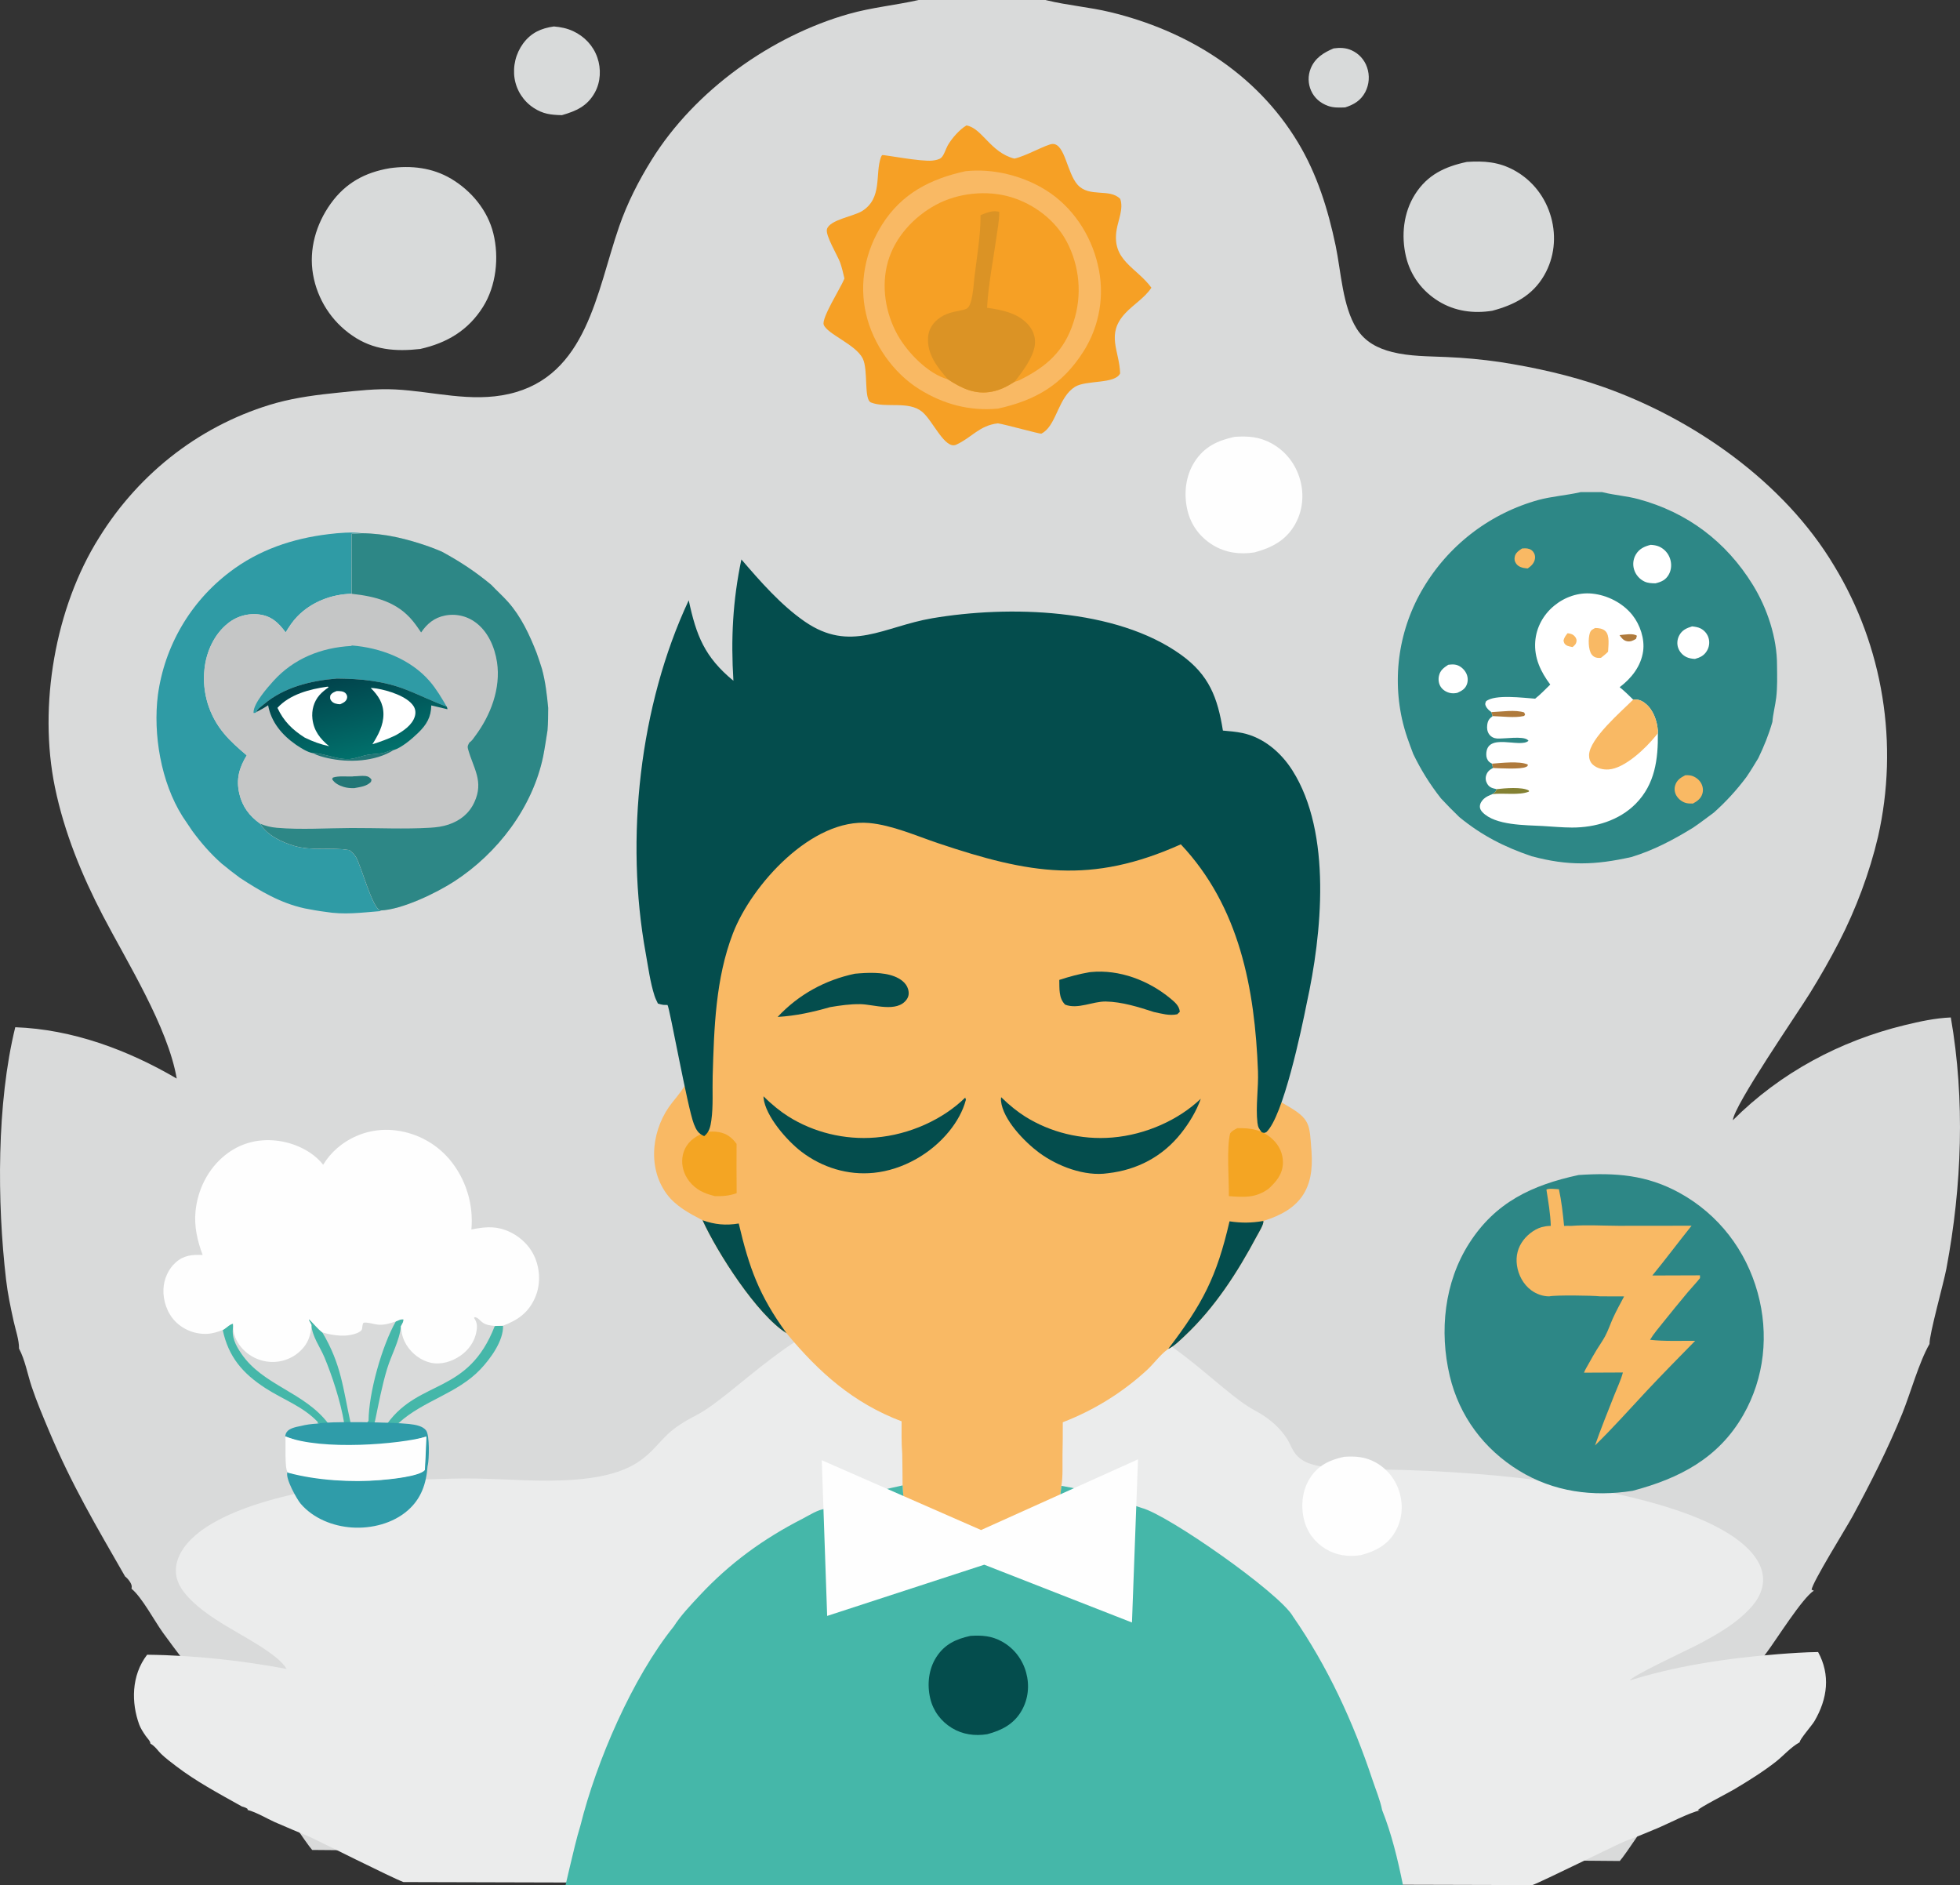 <?xml version="1.0" encoding="UTF-8"?> <svg xmlns="http://www.w3.org/2000/svg" xmlns:xlink="http://www.w3.org/1999/xlink" xml:space="preserve" width="114mm" height="109.628mm" version="1.1" style="shape-rendering:geometricPrecision; text-rendering:geometricPrecision; image-rendering:optimizeQuality; fill-rule:evenodd; clip-rule:evenodd" viewBox="0 0 1998.86 1922.2"><rect x="0" y="0" width="1998.86" height="1922.2" fill="#333333" stroke="none"/> <defs> <style type="text/css"> .fil6 {fill:#FEFEFE} .fil3 {fill:#044D4D} .fil9 {fill:#227676} .fil12 {fill:#2D8786} .fil7 {fill:#2F9BA5} .fil18 {fill:#2F9CA9} .fil5 {fill:#45B7A9} .fil14 {fill:#848133} .fil13 {fill:#AF7A3C} .fil8 {fill:#C5C6C6} .fil17 {fill:#D8DADA} .fil0 {fill:#D9DADA} .fil16 {fill:#DB9325} .fil1 {fill:#EBECEC} .fil4 {fill:#F4A523} .fil15 {fill:#F6A025} .fil2 {fill:#F9B964} .fil11 {fill:white} .fil10 {fill:url(#id0)} </style> <linearGradient id="id0" gradientUnits="userSpaceOnUse" x1="348.96" y1="686.55" x2="369.88" y2="771.89"> <stop offset="0" style="stop-opacity:1; stop-color:#01424B"></stop> <stop offset="1" style="stop-opacity:1; stop-color:#01716C"></stop> </linearGradient> </defs> <g id="Слой_x0020_1">  <g id="_2904923291408"> <path class="fil0" d="M1985.05 1293.24c15.74,-83.86 19.1,-171.51 4.44,-255.76 -15.96,0.68 -31.61,4.08 -47.11,7.85 -65.59,15.97 -126.65,48.36 -175.14,96.94 1.02,-15.03 65.51,-108.38 78.72,-129.78 10.43,-16.87 20.44,-34.34 29.54,-52.01 17.12,-33.2 31.22,-70.75 39.79,-107.35 0.66,-2.92 1.28,-5.84 1.87,-8.78 0.59,-2.93 1.15,-5.86 1.67,-8.81 0.51,-2.94 1,-5.89 1.44,-8.85 0.46,-2.96 0.86,-5.92 1.24,-8.88 0.37,-2.97 0.72,-5.94 1.02,-8.92 0.31,-2.98 0.58,-5.95 0.81,-8.94 0.23,-2.98 0.44,-5.97 0.6,-8.96 0.17,-2.98 0.29,-5.97 0.39,-8.97 0.09,-2.99 0.15,-5.98 0.16,-8.97 0.02,-2.99 0,-5.99 -0.05,-8.98 -0.05,-2.99 -0.14,-5.98 -0.25,-8.97 -0.13,-3 -0.28,-5.97 -0.48,-8.96 -0.19,-2.99 -0.42,-5.97 -0.69,-8.95 -0.26,-2.98 -0.57,-5.96 -0.9,-8.93 -0.34,-2.97 -0.7,-5.94 -1.12,-8.9 -0.41,-2.96 -0.85,-5.92 -1.33,-8.87 -0.48,-2.95 -0.99,-5.9 -1.54,-8.84 -0.54,-2.94 -1.13,-5.87 -1.74,-8.8 -0.62,-2.92 -1.27,-5.84 -1.96,-8.74 -0.69,-2.9 -1.42,-5.81 -2.17,-8.69 -0.76,-2.89 -1.54,-5.77 -2.37,-8.64 -0.83,-2.87 -1.69,-5.72 -2.58,-8.57 -0.89,-2.85 -1.82,-5.69 -2.78,-8.51 -0.96,-2.82 -1.96,-5.63 -2.98,-8.42 -1.04,-2.81 -2.09,-5.59 -3.19,-8.35 -1.1,-2.77 -2.23,-5.53 -3.39,-8.27 -1.17,-2.74 -2.36,-5.46 -3.58,-8.17 -1.23,-2.71 -2.5,-5.4 -3.79,-8.08 -1.29,-2.69 -2.61,-5.34 -3.96,-7.99 -1.36,-2.64 -2.75,-5.27 -4.15,-7.88 -1.43,-2.61 -2.87,-5.19 -4.35,-7.77 -1.48,-2.57 -2.99,-5.12 -4.53,-7.66 -51.14,-85.82 -143.73,-150.04 -235.05,-182.35 -34.04,-12.04 -70.17,-20.06 -105.7,-25.58 -18.15,-2.65 -36.39,-4.35 -54.7,-5.12 -18.35,-0.84 -37.33,-0.59 -55.28,-5.07 -14.71,-3.68 -27.74,-10.3 -36.26,-23.78 -14.56,-23.08 -15.91,-58 -21.5,-84.7 -7.79,-37.16 -18.93,-72.91 -38.5,-105.38 -42.88,-71.12 -113.75,-114.03 -191.32,-132.76 -21.42,-5.17 -43.49,-6.85 -64.69,-12.03l-1.33 -0.33 -129.42 0c-23.85,5.38 -47.85,7.54 -71.52,14.29 -78.39,22.33 -156.42,77.45 -200.68,148.56 -13.4,21.52 -24.94,44.14 -33.29,68.27 -22.99,66.53 -32.76,152.37 -112.13,170.54 -39.2,8.97 -77.21,-2.57 -116.17,-4.56 -19.21,-0.99 -38.71,1.33 -57.81,3.25 -21.38,2.16 -42.49,4.81 -63.32,10.46 -2.31,0.65 -4.61,1.32 -6.9,2.01 -2.3,0.71 -4.59,1.43 -6.87,2.19 -2.27,0.76 -4.54,1.54 -6.81,2.35 -2.25,0.81 -4.5,1.65 -6.74,2.52 -2.25,0.86 -4.48,1.75 -6.7,2.67 -2.22,0.92 -4.43,1.87 -6.63,2.84 -2.21,0.97 -4.39,1.96 -6.57,2.99 -2.19,1.02 -4.35,2.07 -6.51,3.15 -2.15,1.06 -4.3,2.17 -6.43,3.3 -2.13,1.12 -4.25,2.28 -6.35,3.45 -2.12,1.18 -4.2,2.38 -6.28,3.6 -2.08,1.23 -4.14,2.47 -6.19,3.74 -2.05,1.29 -4.08,2.58 -6.11,3.9 -2.02,1.33 -4.02,2.68 -6.02,4.04 -1.99,1.37 -3.96,2.77 -5.92,4.19 -1.97,1.42 -3.91,2.86 -5.84,4.32 -1.92,1.47 -3.83,2.95 -5.73,4.47 -1.89,1.51 -3.77,3.04 -5.63,4.59 -1.86,1.56 -3.7,3.13 -5.53,4.74 -1.83,1.6 -3.63,3.22 -5.42,4.86 -1.79,1.64 -3.56,3.31 -5.31,4.99 -1.75,1.68 -3.48,3.39 -5.2,5.12 -1.71,1.72 -3.41,3.47 -5.08,5.23 -1.67,1.76 -3.33,3.55 -4.96,5.36 -1.64,1.8 -3.25,3.63 -4.84,5.47 -1.6,1.85 -3.17,3.71 -4.73,5.59 -1.55,1.88 -3.08,3.78 -4.6,5.69 -1.51,1.93 -3,3.86 -4.47,5.81 -1.46,1.96 -2.91,3.93 -4.33,5.92 -1.43,1.98 -2.83,3.99 -4.21,6.01 -1.38,2.01 -2.73,4.05 -4.06,6.11 -1.34,2.06 -2.65,4.12 -3.94,6.21 -44.81,71.18 -62.12,171.48 -45.01,254.49 9.47,45.95 27.44,89.79 48.95,131.03 24.64,47.26 66.24,113.51 75.26,166.02 -50.21,-29.4 -106.69,-50.27 -164.67,-52.34 -19.02,77.43 -18.61,178.23 -9.37,257.42 1.67,14.33 4.63,28.26 7.71,42.32 1.86,8.49 5.67,19.32 5.49,27.93 6.11,11.38 8.72,26.29 12.85,38.69 5.14,15.38 11.52,30.41 17.79,45.33 23.26,55.29 48.21,97.17 77.53,148.34 2.57,1.87 6.68,6.82 6.78,10.19 0.02,0.78 -0.15,1.55 -0.23,2.34 10.51,8.46 23.45,32.91 32.11,44.89 13.83,19.14 28.4,37.76 42.73,56.51 11.2,16.28 96.39,150.24 109.42,164.95l1333.53 11.25c10.51,-11.47 100.15,-150.21 109.86,-162.45 13.8,-16.02 27.18,-33.07 39.87,-50.03 10.46,-13.95 36.18,-55.32 48.16,-63.17l-2.25 -0.93c0.33,-7.01 35.8,-63.85 42.05,-75.4 18.19,-33.61 35.9,-68.61 50.33,-104.12 8.52,-20.97 17.13,-52.6 27.86,-71.09 -0.39,-9.46 14.43,-62.06 17.27,-77.14z"></path> <path class="fil1" d="M1850.32 1755.21c13.59,-23.17 16.49,-47.39 3.83,-70.67 -13.78,0.19 -27.29,1.13 -40.67,2.17 -56.62,4.41 -109.33,13.36 -151.2,26.79 0.88,-4.15 56.55,-29.95 67.96,-35.86 9,-4.66 17.65,-9.49 25.5,-14.37 14.78,-9.17 26.95,-19.55 34.35,-29.66 0.57,-0.81 1.11,-1.61 1.61,-2.42 0.51,-0.81 0.99,-1.62 1.44,-2.43 0.44,-0.81 0.86,-1.63 1.25,-2.45 0.4,-0.82 0.75,-1.64 1.07,-2.45 0.32,-0.82 0.62,-1.64 0.88,-2.46 0.26,-0.82 0.5,-1.64 0.7,-2.47 0.2,-0.82 0.38,-1.65 0.52,-2.48 0.14,-0.82 0.25,-1.65 0.33,-2.48 0.08,-0.83 0.13,-1.65 0.14,-2.48 0.02,-0.83 0.01,-1.66 -0.04,-2.48 -0.04,-0.83 -0.12,-1.65 -0.22,-2.48 -0.11,-0.83 -0.24,-1.65 -0.41,-2.48 -0.17,-0.83 -0.36,-1.65 -0.59,-2.47 -0.23,-0.82 -0.49,-1.65 -0.78,-2.47 -0.3,-0.82 -0.61,-1.64 -0.96,-2.46 -0.35,-0.82 -0.73,-1.64 -1.15,-2.45 -0.41,-0.82 -0.85,-1.63 -1.33,-2.44 -0.47,-0.81 -0.97,-1.62 -1.5,-2.43 -0.53,-0.81 -1.1,-1.61 -1.69,-2.41 -0.6,-0.8 -1.22,-1.6 -1.88,-2.4 -0.65,-0.8 -1.33,-1.59 -2.05,-2.39 -0.72,-0.79 -1.46,-1.58 -2.23,-2.37 -0.77,-0.79 -1.57,-1.57 -2.4,-2.35 -0.83,-0.78 -1.69,-1.56 -2.58,-2.33 -0.89,-0.77 -1.81,-1.54 -2.76,-2.31 -0.95,-0.77 -1.92,-1.53 -2.92,-2.29 -1.01,-0.76 -2.04,-1.51 -3.09,-2.26 -1.06,-0.75 -2.16,-1.49 -3.27,-2.23 -1.11,-0.74 -2.25,-1.47 -3.42,-2.21 -1.17,-0.73 -2.37,-1.46 -3.58,-2.18 -1.23,-0.72 -2.48,-1.43 -3.76,-2.15 -1.28,-0.71 -2.58,-1.41 -3.91,-2.11 -44.15,-23.71 -124.08,-41.46 -202.92,-50.39 -29.39,-3.33 -60.57,-5.54 -91.25,-7.07 -15.67,-0.73 -31.42,-1.2 -47.22,-1.41 -15.84,-0.23 -32.23,-0.16 -47.72,-1.4 -12.69,-1.02 -23.95,-2.85 -31.3,-6.57 -12.57,-6.38 -13.74,-16.02 -18.56,-23.4 -6.72,-10.27 -16.34,-20.14 -33.24,-29.12 -37.02,-19.65 -98.2,-94.53 -165.16,-99.7 -18.49,-1.43 -37.54,-1.89 -55.85,-3.32l-1.14 -0.09 -111.73 0c-20.59,1.49 -41.31,2.08 -61.75,3.95 -67.67,6.17 -135.04,84.42 -173.25,104.07 -11.57,5.95 -21.53,12.19 -28.74,18.86 -19.85,18.38 -28.28,42.1 -96.8,47.12 -33.84,2.48 -66.66,-0.71 -100.29,-1.26 -16.58,-0.27 -33.42,0.37 -49.9,0.9 -18.45,0.6 -36.68,1.33 -54.67,2.89 -1.99,0.18 -3.98,0.36 -5.96,0.56 -1.98,0.2 -3.96,0.4 -5.93,0.6 -1.96,0.21 -3.92,0.43 -5.88,0.65 -1.95,0.22 -3.89,0.46 -5.82,0.69 -1.94,0.24 -3.87,0.49 -5.79,0.74 -1.92,0.25 -3.82,0.52 -5.72,0.78 -1.9,0.27 -3.79,0.54 -5.67,0.83 -1.89,0.28 -3.76,0.57 -5.62,0.87 -1.86,0.29 -3.71,0.6 -5.55,0.91 -1.84,0.31 -3.67,0.63 -5.48,0.95 -1.83,0.33 -3.63,0.66 -5.42,1 -1.8,0.34 -3.58,0.68 -5.35,1.03 -1.77,0.36 -3.52,0.71 -5.27,1.08 -1.74,0.37 -3.47,0.74 -5.2,1.12 -1.72,0.38 -3.42,0.76 -5.11,1.16 -1.7,0.39 -3.37,0.79 -5.04,1.19 -1.66,0.41 -3.31,0.82 -4.95,1.23 -1.63,0.42 -3.25,0.84 -4.86,1.27 -1.6,0.43 -3.2,0.86 -4.77,1.31 -1.58,0.44 -3.14,0.89 -4.68,1.34 -1.54,0.45 -3.07,0.92 -4.59,1.38 -1.51,0.46 -3.01,0.94 -4.49,1.41 -1.48,0.48 -2.95,0.96 -4.39,1.45 -1.44,0.49 -2.88,0.98 -4.29,1.48 -1.42,0.5 -2.81,1 -4.18,1.51 -1.38,0.51 -2.74,1.02 -4.08,1.54 -1.34,0.52 -2.66,1.05 -3.97,1.57 -1.3,0.53 -2.59,1.07 -3.86,1.61 -1.26,0.54 -2.51,1.09 -3.74,1.64 -1.23,0.55 -2.44,1.1 -3.63,1.66 -1.19,0.56 -2.35,1.12 -3.51,1.69 -1.15,0.57 -2.28,1.14 -3.4,1.71 -38.68,19.67 -53.63,47.38 -38.86,70.32 8.17,12.7 23.69,24.81 42.26,36.21 21.28,13.06 57.19,31.36 64.97,45.87 -43.34,-8.13 -92.1,-13.89 -142.16,-14.46 -16.42,21.39 -16.06,49.25 -8.09,71.13 1.45,3.96 3.99,7.81 6.65,11.69 1.61,2.35 4.89,5.34 4.74,7.72 5.28,3.14 7.53,7.26 11.1,10.69 4.43,4.25 9.94,8.4 15.36,12.52 20.08,15.28 41.62,26.85 66.93,40.99 2.22,0.52 5.77,1.88 5.85,2.82 0.02,0.22 -0.13,0.43 -0.2,0.65 9.07,2.34 20.25,9.09 27.72,12.4 11.94,5.29 24.52,10.43 36.89,15.61 9.67,4.5 83.22,41.51 94.46,45.58l1151.24 3.11c9.07,-3.17 86.46,-41.5 94.84,-44.89 11.91,-4.43 23.46,-9.14 34.42,-13.83 9.03,-3.85 31.23,-15.28 41.58,-17.45l-1.94 -0.25c0.28,-1.94 30.91,-17.64 36.3,-20.84 15.71,-9.29 30.99,-18.96 43.45,-28.77 7.36,-5.79 14.79,-14.53 24.05,-19.64 -0.34,-2.61 12.46,-17.15 14.91,-21.32z"></path> <path class="fil2" d="M735.01 813.4c5.28,-6.04 9.67,-14.12 14.2,-20.83 47.87,-70.89 58.37,-121.02 141.5,-136.94 97.99,-18.76 173.28,3.38 254.33,58.45 36.91,31.5 64.03,65.37 74.28,113.65 31.34,-8.53 22.79,-9.13 51.85,7.37 28.54,16.21 44.84,44.55 53.12,75.57 15.85,59.35 -21.71,132.81 -30.02,196.27 -1.11,8.45 7.73,14.44 17.34,19.9 25.15,14.31 23.78,19.45 25.88,47.1 2.94,38.57 -11.64,59.6 -49.14,71.04 0.91,2.98 -4.91,12.2 -6.66,15.48 -19.58,36.81 -42.81,72.88 -73.39,101.61 -4.8,4.51 -10.89,10.67 -16.91,13.42 -0.35,0.25 -0.7,0.5 -1.04,0.75 -7.53,5.58 -13.75,14.44 -20.77,20.88 -3.12,2.86 -6.3,5.64 -9.54,8.35 -3.25,2.71 -6.55,5.34 -9.92,7.89 -3.37,2.56 -6.8,5.03 -10.28,7.42 -3.49,2.39 -7.03,4.7 -10.62,6.93 -3.59,2.23 -7.24,4.37 -10.93,6.42 -3.69,2.06 -7.44,4.02 -11.22,5.91 -3.79,1.88 -7.61,3.67 -11.49,5.37 -3.87,1.7 -7.78,3.31 -11.73,4.83 0.05,11.26 -0.05,22.52 -0.29,33.77 -0.14,10.1 0.56,21.13 -1.13,31.09 -0.99,7.96 -1.53,16.35 -4.87,23.75 -8.59,19.05 -62.4,22.55 -79.05,45.12 -16.69,-15.42 -65.66,-25.33 -73.69,-43.51 -3.61,-8.17 -3.82,-17.04 -4.35,-25.81 0.01,-10.75 -0.22,-21.51 -0.35,-32.26 -0.9,-10.99 -0.65,-22.07 -0.65,-33.09 -49.19,-18.65 -84.24,-49.82 -117.39,-89.87 -30.06,-18.78 -70.67,-82.23 -85.63,-115.17 -13.49,-7.04 -27.35,-14.31 -36.56,-26.84 -20.75,-28.2 -14.54,-68.13 5.79,-93.33 11.81,-14.63 24.1,-29.74 19.44,-44.58 -21.64,-68.89 -21.26,-145.27 4.47,-213.06 7.03,-18.55 16.25,-35.51 25.39,-53.03z"></path> <path class="fil3" d="M716.48 1244.26c12.42,4.44 23.85,5.51 36.9,3.31 10.74,45.43 20.58,73.1 48.73,111.86 -30.06,-18.78 -70.67,-82.23 -85.63,-115.17z"></path> <path class="fil3" d="M1288.36 1244.99c0.91,2.98 -4.91,12.2 -6.66,15.48 -19.58,36.81 -42.81,72.88 -73.39,101.61 -4.8,4.51 -10.89,10.67 -16.91,13.42 35.07,-46.03 49.41,-73.35 62.5,-130.13 11.92,1.82 22.57,1.73 34.46,-0.38z"></path> <path class="fil4" d="M719.9 1154.27c4.27,-0.45 8.59,-0.68 12.85,0.06 8.29,1.43 13.54,5.41 18.43,12.05 -0.09,16.77 -0.07,33.53 0.08,50.29 -7.73,2.75 -14.16,3.17 -22.23,3.01 -3.68,-0.94 -7.5,-2.08 -11,-3.58 -9.14,-3.91 -16.71,-11.26 -20.23,-20.63 -2.88,-7.64 -2.89,-16.2 0.57,-23.65 4.33,-9.32 12.42,-13.93 21.54,-17.54z"></path> <path class="fil4" d="M1261.81 1150.37c13.87,-0.3 25.98,1.61 36.44,11.7 6.52,6.28 10.36,14.71 10.11,23.83 -0.32,11.52 -6.71,18.93 -14.69,26.31 -13.44,9.61 -24.98,8.57 -40.44,7.47 0.18,-17.03 -2.42,-48.68 1.24,-63.84 1.74,-2.71 4.6,-3.93 7.34,-5.47z"></path> <path class="fil3" d="M1224.6 1120.37c-4.45,12.66 -11.85,24.78 -20.08,35.18 -18.79,23.72 -44.72,37.39 -74.6,40.77 -23.59,3.58 -51.62,-7.16 -70.29,-21.02 -14.6,-10.84 -36.87,-33.61 -38.78,-52.73 -0.12,-1.16 -0.05,-2.43 0.15,-3.79 8.13,8.04 17.08,15.11 24.44,19.72 25.5,16.01 57,24.08 89.01,21.4 34.25,-2.86 67.6,-18.02 90.15,-39.52z"></path> <path class="fil3" d="M984.35 1119.22l0.7 2.17c-3.09,11.79 -9.38,22.67 -17.01,32.1 -18.63,23.02 -47.4,39.43 -76.97,42.42 -26.46,2.67 -52.51,-5.39 -73.6,-21.4 -14.57,-11.06 -36.75,-36.18 -38.77,-54.93 -0.06,-0.55 -0.07,-1.12 -0.06,-1.71 8.36,8.41 17.72,15.84 25.36,20.63 25.5,16.01 57,24.08 89.01,21.4 34.86,-2.91 68.79,-18.57 91.35,-40.68z"></path> <path class="fil5" d="M920.51 1514.64c0.53,8.77 0.74,17.64 4.35,25.81 8.02,18.18 55.01,32.07 71.7,47.48 16.64,-22.57 72.44,-30.04 81.03,-49.09 3.33,-7.4 3.88,-15.79 4.87,-23.75 28.24,4.6 55.09,13.38 82.09,22.6 26.84,7.11 139.4,85.92 153.82,110.15 0.08,0.14 0.14,0.28 0.22,0.42 35.25,50.75 61.54,107.77 80.99,166.29 3.29,9.91 7.98,21.02 9.95,31.15 9.65,24.15 15.98,50.44 21.24,76.5l-853.99 0c1.35,-6.03 2.75,-12.06 4.22,-18.09 3.46,-14.22 6.63,-28.65 10.94,-42.64 16.3,-65.44 52.88,-150.42 95.23,-203.09 7.01,-11.06 17.63,-22.16 26.64,-31.81 30.48,-32.64 64.71,-57.51 104.43,-77.82 6.46,-3.31 16.45,-9.91 23.78,-10.16 10.26,-1.85 21.56,-8.63 31.52,-12.01 15.21,-5.16 31.31,-8.4 46.96,-11.94z"></path> <polygon class="fil6" points="1000.53,1560.15 1160.57,1488.07 1154.41,1654.44 1003.77,1595.5 843.56,1647.73 838.06,1488.97 "></polygon> <path class="fil3" d="M756.1 570.46c19.12,22.25 40.2,46.4 64.38,63.16 46.84,32.48 80.71,5.21 130.33,-3.21 77.47,-13.12 187.24,-10.55 253.67,37.27 28.67,20.65 37.26,43.65 42.68,77.28 6.62,0.58 13.38,1.12 19.89,2.49 21.53,4.52 39.31,19.79 50.88,37.97 40.76,64.05 30.13,167.45 14.7,237.66 -5.2,26.26 -24,115.66 -41.26,131.42 -2.99,0.97 -1.46,0.91 -4.59,0.07 -2.77,-3.62 -3.85,-5.03 -4.4,-9.71 -1.94,-16.78 1.19,-35.43 0.54,-52.62 -3.18,-83.98 -18.75,-167.67 -78.68,-231.28 -91.78,41.13 -154.57,30.1 -247.48,-1.15 -22.28,-7.5 -46.88,-18.44 -70.3,-20.6 -58.26,-5.38 -119.93,63 -139,112.55 -17.78,46.16 -19.23,96.72 -20.65,145.57 -0.43,14.77 0.7,30.38 -1.35,44.98 -0.91,6.47 -2.03,12.05 -7.3,16.18 -6.01,-2.49 -8.19,-6.42 -10.52,-12.38 -6.51,-16.66 -24.8,-119.13 -26.89,-121.33l-3.9 -0.11c-2.13,-0.22 -3.85,-0.75 -5.89,-1.37 -1.31,-2.63 -2.56,-5.18 -3.47,-8 -4.41,-13.6 -6.43,-29.31 -8.99,-43.41 -21.17,-116.42 -6.43,-252.36 43.88,-359.77 7.71,35.92 16.1,57.79 45.57,82.04 -2.63,-43.05 -0.71,-81.44 8.13,-123.7z"></path> <path class="fil3" d="M871.82 992.89c12.71,-1.17 28.37,-1.94 40.4,2.76 5.82,2.28 11.91,6.4 13.8,12.74 1.13,3.78 1,7.39 -1.35,10.71 -9.83,13.87 -33.62,5.01 -47.3,4.82 -10.46,-0.14 -20.54,1.3 -30.82,3.04 -17.81,5.1 -34.94,8.91 -53.48,9.98 21.35,-22.85 48.34,-37.63 78.75,-44.05z"></path> <path class="fil3" d="M1111.03 991.37c0.5,-0.06 0.99,-0.14 1.49,-0.19 29.11,-2.86 59.07,8.63 81.35,27.15 4.39,3.65 8.79,7.36 9.33,13.36l-2.58 2.52c-8.05,1.79 -15.92,-0.64 -23.86,-2.29 -15.44,-5.02 -32.58,-10.4 -48.95,-10.69 -13.53,-0.23 -28.48,8.24 -41.52,3.2 -6.78,-6.74 -5.74,-16.37 -5.99,-25.24 10.35,-3.36 19.98,-5.99 30.73,-7.84z"></path> <g> <path class="fil7" d="M185.93 832.13c-21.74,-34.6 -29.98,-83.35 -24.9,-123.52 0.21,-1.54 0.44,-3.07 0.68,-4.6 0.25,-1.53 0.51,-3.06 0.8,-4.58 0.28,-1.52 0.59,-3.04 0.91,-4.56 0.32,-1.52 0.66,-3.03 1.02,-4.54 0.36,-1.51 0.74,-3.01 1.13,-4.51 0.4,-1.5 0.81,-2.99 1.24,-4.48 0.43,-1.49 0.88,-2.97 1.35,-4.45 0.47,-1.48 0.96,-2.95 1.46,-4.41 0.51,-1.47 1.03,-2.92 1.57,-4.38 0.54,-1.45 1.1,-2.9 1.68,-4.34 0.58,-1.44 1.17,-2.87 1.78,-4.29 0.61,-1.42 1.24,-2.84 1.89,-4.25 0.65,-1.41 1.31,-2.81 1.99,-4.2 0.68,-1.39 1.38,-2.78 2.09,-4.15 0.72,-1.37 1.45,-2.74 2.2,-4.1 0.75,-1.36 1.51,-2.71 2.29,-4.04 0.78,-1.34 1.58,-2.67 2.39,-3.99 0.81,-1.32 1.64,-2.63 2.49,-3.92 0.85,-1.3 1.71,-2.59 2.58,-3.86 0.88,-1.28 1.77,-2.54 2.68,-3.8 0.91,-1.26 1.83,-2.5 2.77,-3.73 0.94,-1.23 1.89,-2.45 2.86,-3.66 0.97,-1.21 1.96,-2.41 2.95,-3.59 1,-1.18 2.01,-2.35 3.04,-3.52 1.03,-1.16 2.07,-2.31 3.12,-3.44 1.06,-1.13 2.13,-2.25 3.21,-3.36 1.08,-1.11 2.18,-2.2 3.29,-3.28 1.11,-1.08 2.23,-2.15 3.37,-3.2 1.14,-1.05 2.28,-2.09 3.45,-3.12 1.16,-1.03 2.34,-2.04 3.52,-3.03 1.19,-1 2.38,-1.98 3.59,-2.95 1.21,-0.97 2.44,-1.92 3.67,-2.85 29.66,-22.71 64.22,-34.34 101,-38.75 10.97,-1.32 23.03,-2.36 34.02,-0.95 -3.53,0.16 -7.05,0.38 -10.56,0.65l0.09 61.1c-20.61,0.44 -41.09,8.33 -55.54,23.26 -4.75,4.91 -8.23,10.3 -11.79,16.12 -7.23,-9.73 -14.4,-16.71 -27.08,-18.28 -0.7,-0.09 -1.4,-0.16 -2.11,-0.21 -0.71,-0.05 -1.41,-0.09 -2.12,-0.1 -0.71,-0.02 -1.41,-0.02 -2.12,0 -0.71,0.02 -1.41,0.05 -2.12,0.11 -0.7,0.05 -1.41,0.13 -2.11,0.21 -0.7,0.09 -1.4,0.2 -2.09,0.32 -0.7,0.12 -1.39,0.26 -2.08,0.42 -0.69,0.16 -1.37,0.33 -2.05,0.53 -0.68,0.19 -1.36,0.4 -2.03,0.63 -0.67,0.23 -1.33,0.47 -1.99,0.73 -0.66,0.26 -1.31,0.53 -1.95,0.83 -0.65,0.29 -1.28,0.6 -1.91,0.93 -0.63,0.32 -1.24,0.66 -1.86,1.02 -0.61,0.35 -1.21,0.72 -1.8,1.11 -0.59,0.39 -1.17,0.79 -1.74,1.2 -0.57,0.41 -1.13,0.84 -1.68,1.29 -14.14,11.17 -22.23,29.3 -23.98,46.96 -0.15,1.45 -0.27,2.91 -0.35,4.37 -0.08,1.46 -0.13,2.92 -0.14,4.38 -0.01,1.46 0.02,2.92 0.08,4.38 0.06,1.46 0.17,2.92 0.31,4.37 0.14,1.46 0.31,2.91 0.52,4.35 0.21,1.45 0.46,2.89 0.74,4.32 0.28,1.43 0.6,2.86 0.96,4.28 0.35,1.42 0.74,2.82 1.17,4.22 0.42,1.4 0.88,2.78 1.38,4.16 0.49,1.37 1.02,2.74 1.59,4.09 0.56,1.35 1.16,2.68 1.79,4 0.63,1.32 1.29,2.62 1.99,3.91 0.69,1.29 1.42,2.55 2.18,3.8 0.76,1.25 1.55,2.48 2.37,3.69 0.82,1.21 1.67,2.4 2.55,3.56 0.88,1.17 1.79,2.31 2.72,3.43 6.87,8.31 15.07,15.4 23.25,22.38 -7.65,12.61 -11,24.21 -7.55,39.06 3.09,13.33 10.4,22.89 21.39,30.71 6.58,11.66 22.64,19.09 35.02,22.63 18.47,5.29 37.4,0.89 55.94,4.24 2.58,2.18 5.03,4.3 6.74,7.25 5.4,9.32 16.64,52.26 24.76,54.3l0.23 0.6c-19.84,1.53 -36.85,4.05 -56.88,0.68 -6.91,-0.82 -13.73,-2.17 -20.56,-3.45 -24.7,-5.39 -45.17,-17.54 -66.05,-31.18 -6.31,-4.64 -12.48,-9.45 -18.51,-14.44 -11.28,-9.94 -21.09,-21.23 -29.99,-33.32l-10.23 -15.18z"></path> <path class="fil8" d="M369.13 543.73c23.65,0.21 46.24,5.82 68.42,13.62 4.35,1.64 8.71,3.25 12.97,5.12 18.31,9.88 34.43,20.51 50.43,33.82 5.6,5.96 11.78,11.4 17.2,17.51 13.26,14.96 21.85,33.42 29.07,51.86 1.87,5.41 3.82,10.81 5.46,16.3 3.59,13.15 5.06,26.31 6.37,39.83 -0.02,7.73 -0.07,15.4 -0.71,23.11 -1.44,8.89 -2.71,17.84 -4.46,26.67 -10.9,51.95 -46.32,98.35 -90.33,126.99 -18.35,11.94 -53.7,29.08 -75.62,29.85 -8.12,-2.04 -19.36,-44.98 -24.76,-54.3 -1.71,-2.95 -4.16,-5.07 -6.74,-7.25 -18.54,-3.35 -37.46,1.06 -55.94,-4.24 -12.38,-3.55 -28.44,-10.97 -35.02,-22.63 -10.99,-7.82 -18.3,-17.38 -21.39,-30.71 -3.44,-14.85 -0.1,-26.45 7.55,-39.06 -8.17,-6.98 -16.38,-14.07 -23.25,-22.38 -0.94,-1.12 -1.84,-2.27 -2.72,-3.43 -0.88,-1.17 -1.73,-2.35 -2.55,-3.56 -0.82,-1.21 -1.61,-2.44 -2.37,-3.69 -0.76,-1.25 -1.49,-2.52 -2.18,-3.8 -0.7,-1.29 -1.36,-2.59 -1.99,-3.91 -0.63,-1.32 -1.23,-2.65 -1.79,-4 -0.56,-1.35 -1.09,-2.71 -1.59,-4.09 -0.49,-1.38 -0.95,-2.76 -1.38,-4.16 -0.43,-1.4 -0.82,-2.81 -1.17,-4.22 -0.35,-1.42 -0.67,-2.84 -0.96,-4.28 -0.28,-1.43 -0.53,-2.87 -0.74,-4.32 -0.21,-1.44 -0.39,-2.89 -0.52,-4.35 -0.14,-1.45 -0.24,-2.91 -0.31,-4.37 -0.06,-1.46 -0.09,-2.92 -0.08,-4.38 0.01,-1.46 0.05,-2.92 0.14,-4.38 0.08,-1.46 0.2,-2.92 0.35,-4.37 1.75,-17.65 9.85,-35.79 23.98,-46.96 0.55,-0.44 1.11,-0.87 1.68,-1.29 0.57,-0.42 1.15,-0.82 1.74,-1.2 0.59,-0.39 1.19,-0.76 1.8,-1.11 0.61,-0.36 1.23,-0.7 1.86,-1.02 0.63,-0.32 1.26,-0.63 1.91,-0.93 0.64,-0.29 1.29,-0.57 1.95,-0.83 0.66,-0.26 1.32,-0.5 1.99,-0.73 0.67,-0.23 1.34,-0.44 2.03,-0.63 0.68,-0.19 1.36,-0.37 2.05,-0.53 0.69,-0.16 1.38,-0.3 2.08,-0.42 0.69,-0.12 1.39,-0.23 2.09,-0.32 0.7,-0.09 1.4,-0.16 2.11,-0.22 0.7,-0.05 1.41,-0.09 2.12,-0.11 0.71,-0.02 1.41,-0.02 2.12,-0 0.71,0.02 1.41,0.05 2.12,0.1 0.7,0.05 1.41,0.12 2.11,0.21 12.68,1.57 19.85,8.56 27.08,18.28 3.55,-5.82 7.04,-11.2 11.79,-16.12 14.45,-14.93 34.93,-22.81 55.54,-23.26l-0.09 -61.1c3.52,-0.27 7.04,-0.49 10.56,-0.65z"></path> <path class="fil9" d="M319.18 768c5.54,-0.71 20.96,4.4 27.58,5.36 3.46,0.5 7.25,0.95 10.73,0.53 6.16,-0.75 12.19,-3.41 18.43,-4.39 6.32,-1 12.95,-0.55 18.95,-3.01 2.44,-1 3.83,-1.53 6.48,-1.61 -18.94,11.87 -45.7,12.97 -67.01,8.2 -5.11,-1.14 -10.53,-2.56 -15.14,-5.08z"></path> <path class="fil9" d="M359.97 791.72c0.1,-0.04 0.19,-0.12 0.3,-0.12 4.08,0.03 8.51,-0.79 12.53,-0.32 2.84,0.33 4.48,1.49 6.09,3.74l-0.57 2.26c-4.63,4.7 -10.83,5.13 -17.03,6.37 -3.74,0.06 -7.23,-0.16 -10.84,-1.26 -4.32,-1.31 -9.57,-3.87 -11.73,-8.02l0.8 -1.47c5.75,-2.01 14.2,-0.86 20.44,-1.17z"></path> <path class="fil7" d="M358.63 658.16c29.29,2.2 60.12,13.91 79.65,36.56 6.79,7.88 12.01,16.85 17.26,25.79 -14.15,-5.14 -27.37,-11.8 -41.35,-17.26 -22.94,-8.97 -46.22,-11.11 -70.66,-11.35 -26.37,2.11 -53.95,8.78 -74.51,26.31 -1.96,1.67 -4.84,3.66 -6.39,5.69 -0.61,0.8 -0.65,1.14 -0.9,1.99 -1.77,1.34 -0.75,0.93 -3.11,1.11 -0.02,-0.29 -0.08,-0.57 -0.07,-0.86 0.35,-9.31 13.96,-24.72 20.17,-31.62 20.74,-23.06 48.93,-34.23 79.71,-35.88l0.22 -0.48z"></path> <path class="fil10" d="M343.52 691.89c24.44,0.24 47.71,2.38 70.66,11.35 13.98,5.46 27.21,12.12 41.35,17.26 0.8,2.06 0.65,1.14 0.75,2.7l-16.46 -3.9c-0.19,12.02 -4.84,19.71 -13.37,27.98 -6.18,6 -16.82,15.18 -25.11,17.61 -2.64,0.08 -4.04,0.62 -6.48,1.61 -5.99,2.45 -12.62,2.01 -18.95,3.01 -6.23,0.98 -12.27,3.64 -18.43,4.39 -3.47,0.42 -7.27,-0.03 -10.73,-0.53 -6.62,-0.96 -22.05,-6.07 -27.58,-5.36 -5.54,-0.93 -12.68,-5.42 -17.32,-8.63 -14.11,-9.76 -25.35,-23.05 -28.4,-40.25 -3.83,2.57 -7.64,4.7 -11.74,6.77 0.25,-0.85 0.29,-1.2 0.9,-1.99 1.55,-2.03 4.43,-4.02 6.39,-5.69 20.56,-17.53 48.14,-24.2 74.51,-26.31z"></path> <path class="fil11" d="M343.26 704.68c3.28,-0.03 7.49,-0.17 9.68,2.81 1.26,1.72 1.47,3.56 0.61,5.52 -1.22,2.78 -4.06,3.93 -6.63,5.11 -3.25,-0.09 -6.91,-0.76 -9.05,-3.5 -1.56,-2 -1.3,-3.21 -0.97,-5.49 1.59,-2.7 3.62,-3.31 6.36,-4.45z"></path> <path class="fil11" d="M378.05 701.5c2.05,0.06 4.09,0.25 6.11,0.59 11.34,1.84 31.15,7.84 37.59,17.95 2.01,3.16 2.37,6.79 1.33,10.36 -2.6,8.9 -11.7,14.9 -19.33,19.24 -7.76,3.78 -15.73,6.72 -23.97,9.26 5.85,-9.22 11.28,-19.35 11.27,-30.56 -0.02,-11.32 -5.31,-19.18 -13,-26.85z"></path> <path class="fil11" d="M333.52 700.22l0.95 -0.06 0.62 0.66c-3.32,2.37 -6.57,4.89 -9.28,7.97 -5.81,6.61 -8.17,15.49 -7.19,24.16 1.39,12.22 7.89,20.48 17.08,27.98 -8.72,-1.91 -16.89,-4.85 -24.9,-8.8 -12.5,-7.88 -21.65,-16.84 -27.84,-30.34 12.5,-13.75 32.78,-19.05 50.56,-21.55z"></path> <path class="fil12" d="M369.13 543.73c23.65,0.21 46.24,5.82 68.42,13.62 4.35,1.64 8.71,3.25 12.97,5.12 18.31,9.88 34.43,20.51 50.43,33.82 5.6,5.96 11.78,11.4 17.2,17.51 13.26,14.96 21.85,33.42 29.07,51.86 1.87,5.41 3.82,10.81 5.46,16.3 3.59,13.15 5.06,26.31 6.37,39.83 -0.02,7.73 -0.07,15.4 -0.71,23.11 -1.44,8.89 -2.71,17.84 -4.46,26.67 -10.9,51.95 -46.32,98.35 -90.33,126.99 -18.35,11.94 -53.7,29.08 -75.62,29.85 -8.12,-2.04 -19.36,-44.98 -24.76,-54.3 -1.71,-2.95 -4.16,-5.07 -6.74,-7.25 -18.54,-3.35 -37.46,1.06 -55.94,-4.24 -12.38,-3.55 -28.44,-10.97 -35.02,-22.63 5.51,2.25 10.8,3.56 16.72,4.08 24.78,2.18 51.11,0.33 76.07,0.24 26.79,-0.09 54,1.3 80.72,-0.3 6.22,-0.37 12.54,-1.22 18.46,-3.22 11.83,-3.99 20.99,-11.23 26.3,-22.71 9.93,-21.44 -0.94,-34.47 -6.38,-54.1 -0.92,-3.31 -0.04,-4.3 1.54,-7.07 2.07,-0.98 4.21,-4.4 5.61,-6.28 15.84,-21.12 26.37,-48.71 22.37,-75.34 -2.31,-15.39 -9.29,-31.63 -22.28,-40.9 -0.55,-0.39 -1.1,-0.77 -1.67,-1.14 -0.57,-0.37 -1.14,-0.72 -1.72,-1.06 -0.58,-0.34 -1.17,-0.66 -1.78,-0.97 -0.6,-0.31 -1.21,-0.6 -1.82,-0.87 -0.61,-0.28 -1.24,-0.53 -1.86,-0.78 -0.63,-0.24 -1.26,-0.47 -1.9,-0.68 -0.64,-0.21 -1.29,-0.41 -1.94,-0.58 -0.65,-0.18 -1.3,-0.34 -1.96,-0.48 -0.66,-0.14 -1.32,-0.27 -1.98,-0.38 -0.66,-0.11 -1.33,-0.21 -2,-0.28 -0.67,-0.08 -1.34,-0.14 -2.01,-0.18 -0.67,-0.04 -1.34,-0.06 -2.02,-0.07 -0.67,-0.01 -1.35,0 -2.02,0.03 -0.67,0.03 -1.35,0.07 -2.02,0.13 -0.67,0.06 -1.34,0.14 -2.01,0.24 -0.67,0.1 -1.33,0.21 -1.99,0.34 -10.95,2.15 -18.32,8.28 -24.43,17.23 -2.66,-3.92 -5.36,-7.84 -8.35,-11.52 -15.98,-19.67 -38.32,-25.24 -62.43,-27.88l-0.09 -61.1c3.52,-0.27 7.04,-0.49 10.56,-0.65z"></path> </g> <g> <path class="fil12" d="M1611.9 501.82l22.13 0 1.03 0.26c11.83,2.91 23.95,3.68 35.81,6.88 49.87,13.46 89.41,43.25 116.6,87.23 14.78,23.91 24.94,54.3 24.79,82.59 0.12,10.88 0.46,21.83 -0.84,32.65 -0.99,8.17 -3.25,16.54 -3.88,24.66 -3.73,12.96 -8.53,24.89 -14.39,37.01 -3.9,6.45 -7.79,12.92 -12.05,19.15 -4.92,6.59 -10.15,12.92 -15.71,18.99 -5.56,6.06 -11.4,11.84 -17.54,17.31 -7,5.17 -13.93,10.49 -21.13,15.38 -20.04,12.33 -40.42,23.15 -63.04,29.98 -37.26,8.3 -64.36,9.18 -101.72,-0.82 -27.93,-9.51 -50.83,-21.15 -73.73,-39.94 -6.42,-6.2 -12.64,-12.48 -18.7,-19.04 -11.22,-14.25 -20.42,-28.98 -28.29,-45.32 -2.07,-5.43 -4.07,-10.89 -5.99,-16.38 -2.18,-6.37 -4.05,-12.99 -5.52,-19.56 -0.32,-1.46 -0.62,-2.91 -0.9,-4.38 -0.28,-1.46 -0.55,-2.93 -0.79,-4.4 -0.25,-1.47 -0.48,-2.95 -0.69,-4.42 -0.21,-1.47 -0.4,-2.95 -0.58,-4.43 -0.17,-1.48 -0.33,-2.96 -0.47,-4.45 -0.14,-1.48 -0.26,-2.97 -0.36,-4.46 -0.1,-1.49 -0.19,-2.98 -0.25,-4.47 -0.06,-1.49 -0.11,-2.98 -0.14,-4.47 -0.03,-1.49 -0.04,-2.98 -0.03,-4.47 0.01,-1.49 0.03,-2.98 0.07,-4.47 0.04,-1.49 0.11,-2.98 0.18,-4.47 0.08,-1.49 0.18,-2.98 0.29,-4.46 0.11,-1.49 0.25,-2.97 0.4,-4.45 0.15,-1.48 0.32,-2.96 0.51,-4.44 0.19,-1.48 0.39,-2.96 0.62,-4.43 0.22,-1.47 0.46,-2.94 0.72,-4.41 0.26,-1.47 0.54,-2.93 0.83,-4.39 0.29,-1.46 0.61,-2.92 0.94,-4.37 0.33,-1.45 0.68,-2.9 1.05,-4.35 0.36,-1.44 0.75,-2.88 1.15,-4.32 0.4,-1.44 0.82,-2.87 1.26,-4.29 0.43,-1.43 0.89,-2.84 1.36,-4.26 0.47,-1.41 0.96,-2.82 1.46,-4.23 0.5,-1.4 1.02,-2.8 1.56,-4.19 0.54,-1.39 1.09,-2.77 1.67,-4.15 0.57,-1.38 1.16,-2.75 1.76,-4.11 0.6,-1.36 1.23,-2.72 1.86,-4.06 0.64,-1.35 1.3,-2.69 1.96,-4.02 0.67,-1.33 1.36,-2.65 2.06,-3.97 0.7,-1.32 1.42,-2.62 2.16,-3.92 0.73,-1.3 1.49,-2.58 2.25,-3.86 0.77,-1.28 1.55,-2.55 2.34,-3.81 0.81,-1.29 1.64,-2.58 2.47,-3.85 0.84,-1.27 1.69,-2.54 2.56,-3.79 0.87,-1.25 1.75,-2.5 2.65,-3.73 0.9,-1.23 1.81,-2.46 2.73,-3.67 0.93,-1.21 1.87,-2.41 2.82,-3.6 0.95,-1.19 1.92,-2.37 2.9,-3.54 0.98,-1.17 1.97,-2.32 2.98,-3.47 1.01,-1.14 2.03,-2.28 3.06,-3.4 1.03,-1.12 2.08,-2.23 3.14,-3.33 1.06,-1.1 2.13,-2.18 3.22,-3.25 1.08,-1.07 2.18,-2.13 3.29,-3.18 1.11,-1.05 2.23,-2.08 3.36,-3.1 1.13,-1.02 2.28,-2.03 3.43,-3.02 1.15,-1 2.32,-1.98 3.5,-2.94 1.18,-0.97 2.37,-1.92 3.57,-2.86 1.2,-0.94 2.41,-1.87 3.63,-2.78 1.22,-0.91 2.45,-1.81 3.7,-2.69 1.24,-0.88 2.49,-1.75 3.76,-2.61 1.26,-0.86 2.54,-1.7 3.82,-2.52 1.28,-0.83 2.57,-1.64 3.87,-2.43 1.3,-0.79 2.61,-1.58 3.93,-2.34 1.32,-0.77 2.65,-1.51 3.99,-2.25 1.34,-0.73 2.68,-1.45 4.03,-2.16 1.35,-0.7 2.71,-1.39 4.08,-2.06 1.37,-0.67 2.75,-1.33 4.13,-1.97 1.39,-0.64 2.78,-1.26 4.17,-1.87 1.4,-0.61 2.81,-1.2 4.22,-1.77 1.41,-0.58 2.83,-1.13 4.26,-1.68 1.43,-0.54 2.86,-1.07 4.29,-1.58 1.44,-0.51 2.88,-1 4.33,-1.48 1.45,-0.48 2.9,-0.94 4.36,-1.38 1.46,-0.44 2.92,-0.87 4.39,-1.28 13.96,-3.78 28.14,-4.67 42.15,-7.8l1.14 -0.27z"></path> <path class="fil2" d="M1552.19 559.29c1.02,-0.08 2.03,-0.17 3.05,-0.18 2.96,-0.04 6.13,0.85 8.09,3.22 1.88,2.26 2.57,4.83 2.01,7.73 -0.86,4.42 -3.76,7.06 -7.27,9.55 -0.36,-0.01 -0.72,-0.01 -1.08,-0.04 -3.93,-0.31 -8.52,-1.45 -10.86,-4.96 -1.52,-2.28 -1.84,-4 -1.4,-6.69 0.7,-4.22 4.21,-6.43 7.46,-8.63z"></path> <path class="fil2" d="M1718.67 790.5c1.56,-0.09 3.1,-0.09 4.65,0.13 4.29,0.6 8.51,3.39 10.92,6.98 2.23,3.32 3.06,7.57 1.97,11.45 -1.46,5.18 -5.17,7.84 -9.68,10.29 -2.08,0.02 -4.27,0.05 -6.33,-0.36 -4.22,-0.85 -8.32,-3.93 -10.5,-7.61 -1.88,-3.17 -2.41,-6.95 -1.33,-10.49 1.64,-5.41 5.51,-7.94 10.3,-10.38z"></path> <path class="fil11" d="M1476.9 677.88c2.72,-0.32 5.45,-0.65 8.14,0.03 4.17,1.06 8.01,4.39 10.02,8.14 1.95,3.64 2.34,7.91 0.89,11.8 -1.8,4.82 -5.3,6.6 -9.75,8.64 -2.43,0.49 -4.8,0.67 -7.24,0.16 -3.8,-0.8 -7.5,-3 -9.65,-6.28 -2.1,-3.21 -2.64,-7.28 -1.87,-11 1.2,-5.78 4.77,-8.37 9.46,-11.47z"></path> <path class="fil11" d="M1725.62 638.72c2.94,0.3 6.17,0.78 8.81,2.15 0.48,0.25 0.96,0.53 1.41,0.83 0.46,0.3 0.9,0.62 1.32,0.97 0.42,0.35 0.83,0.71 1.22,1.1 0.39,0.39 0.75,0.79 1.1,1.21 0.35,0.42 0.67,0.86 0.97,1.32 0.3,0.46 0.58,0.93 0.83,1.41 0.25,0.49 0.48,0.98 0.69,1.49 0.2,0.51 0.38,1.02 0.53,1.55 0.15,0.54 0.27,1.08 0.37,1.63 0.1,0.55 0.16,1.1 0.2,1.66 0.04,0.55 0.05,1.11 0.03,1.67 -0.02,0.56 -0.06,1.11 -0.14,1.66 -0.07,0.55 -0.18,1.1 -0.31,1.64 -0.13,0.54 -0.29,1.07 -0.47,1.6 -0.18,0.52 -0.39,1.04 -0.63,1.54 -0.24,0.5 -0.5,0.99 -0.79,1.47 -2.88,4.9 -6.91,6.8 -12.19,8.28 -2.77,-0.12 -6.03,-0.65 -8.55,-1.83 -0.49,-0.23 -0.98,-0.49 -1.44,-0.77 -0.47,-0.28 -0.92,-0.58 -1.36,-0.9 -0.44,-0.32 -0.86,-0.67 -1.27,-1.03 -0.41,-0.37 -0.79,-0.75 -1.16,-1.16 -0.37,-0.4 -0.71,-0.82 -1.04,-1.26 -0.33,-0.44 -0.63,-0.89 -0.91,-1.36 -0.28,-0.47 -0.54,-0.95 -0.77,-1.44 -0.23,-0.49 -0.44,-1 -0.63,-1.51 -1.4,-3.99 -1.01,-8.58 0.89,-12.34 2.89,-5.71 7.44,-7.78 13.28,-9.58z"></path> <path class="fil11" d="M1683.38 555.57c2.9,0.13 6.11,0.6 8.78,1.81 0.65,0.3 1.29,0.63 1.9,0.99 0.62,0.36 1.21,0.76 1.79,1.18 0.58,0.43 1.13,0.88 1.66,1.36 0.53,0.48 1.03,0.99 1.5,1.53 0.48,0.53 0.92,1.09 1.34,1.68 0.42,0.58 0.8,1.18 1.16,1.81 0.35,0.62 0.67,1.26 0.96,1.92 0.29,0.66 0.54,1.33 0.76,2.01 1.71,5.27 1.37,11.21 -1.4,16.06 -3.17,5.55 -7.54,7.41 -13.51,8.88 -3.85,-0.04 -7.67,-0.14 -11.22,-1.81 -0.64,-0.3 -1.26,-0.64 -1.86,-1.01 -0.6,-0.37 -1.19,-0.77 -1.75,-1.2 -0.56,-0.43 -1.1,-0.89 -1.61,-1.37 -0.51,-0.49 -1,-1 -1.46,-1.53 -0.46,-0.54 -0.89,-1.1 -1.29,-1.68 -0.4,-0.58 -0.77,-1.18 -1.11,-1.8 -0.34,-0.62 -0.64,-1.26 -0.91,-1.91 -0.27,-0.65 -0.5,-1.32 -0.7,-2 -0.18,-0.62 -0.33,-1.24 -0.45,-1.87 -0.12,-0.63 -0.2,-1.27 -0.26,-1.91 -0.05,-0.64 -0.08,-1.28 -0.07,-1.92 0.01,-0.64 0.05,-1.28 0.13,-1.92 0.08,-0.64 0.18,-1.27 0.32,-1.9 0.14,-0.63 0.31,-1.25 0.51,-1.86 0.2,-0.61 0.43,-1.21 0.69,-1.79 0.26,-0.59 0.55,-1.16 0.87,-1.71 3.46,-5.96 8.78,-8.46 15.23,-10.03z"></path> <path class="fil11" d="M1580.99 698.02c-9.72,-12.9 -16.52,-27.19 -15.32,-43.77 1.04,-14.39 8.2,-27.43 19.26,-36.56 10.8,-8.91 24.76,-13.82 38.8,-12.4 15.62,1.58 31.28,9.6 41.09,21.95 7.77,9.78 12.63,24.22 10.88,36.76 -2.14,15.27 -11.92,27.71 -23.93,36.7 4.88,3.93 9.33,8.28 13.8,12.66 5.21,-0.53 8.76,0.97 12.8,4.26 7.62,6.21 11.63,17.47 12.31,27.08 0.07,0.96 0.06,1.92 0.06,2.88 0.3,26.64 -2.9,52.02 -22.53,71.93 -16.91,17.14 -41.35,24.37 -64.96,24.32 -9.97,-0.03 -19.99,-1 -29.94,-1.57 -17.51,-1 -48.46,-0.43 -61.45,-14.08 -1.4,-1.46 -2.57,-3.31 -2.64,-5.39 -0.11,-3.22 1.71,-6.11 4.01,-8.22 2.55,-2.32 5.55,-3.52 8.7,-4.8 2.54,-1.67 3.52,-2.23 4.34,-5.1 -4.01,-0.89 -7.14,-1.51 -9.41,-5.22 -1.66,-2.73 -2.21,-5.78 -1.22,-8.86 1.24,-3.84 3.47,-5.64 6.9,-7.49l-0.91 -4.41c-1.1,-0.52 -2.14,-1.1 -3.03,-1.95 -2,-1.91 -2.87,-4.65 -2.86,-7.37 0.04,-23.17 34.59,-6.09 43.04,-14 -0.23,-0.27 -0.44,-0.56 -0.7,-0.8 -4.72,-4.43 -23.98,-1.06 -31.33,-1.53 -3.21,-0.21 -6.02,-1.58 -7.97,-4.17 -2.09,-2.78 -2.52,-6.33 -2.07,-9.7 0.58,-4.38 2,-6.34 5.47,-8.95l-1.19 -4.08c-2.08,-1.41 -4.53,-3.6 -5.62,-5.94 -1.09,-2.33 -0.76,-2.87 0.11,-5.09 8.93,-7.47 38.44,-3.44 50.1,-2.68 5.48,-4.36 10.4,-9.52 15.41,-14.41z"></path> <path class="fil13" d="M1651.64 647.62c4.54,-0.36 14.04,-2.23 17.74,0.67l-0.93 3.13c-2.72,1.7 -5.53,3.03 -8.85,2.5 -3.79,-0.61 -5.94,-3.31 -7.96,-6.29z"></path> <path class="fil2" d="M1598.68 645.68c2.41,0.37 4.56,0.66 6.47,2.38 1.63,1.47 2.89,3.46 2.62,5.73 -0.36,2.98 -1.91,4.25 -4.03,6.02 -1.72,-0.37 -4.84,-0.83 -6.29,-1.82 -2.25,-1.53 -2.41,-2.44 -2.94,-4.89 0.77,-3.15 2.16,-4.93 4.17,-7.43z"></path> <path class="fil14" d="M1526.26 804.69c7.86,-0.95 26.25,-2.59 32.95,1.45l0.08 1.03c-10.1,4.16 -26.21,1.11 -37.38,2.62 2.54,-1.67 3.52,-2.23 4.34,-5.1z"></path> <path class="fil13" d="M1521 726.14c9.56,-0.38 24.8,-2.79 33.7,0.46l-0.54 -0.38 1.18 2.24c-0.59,0.9 -0.55,1.47 -1.42,1.67 -9.12,2.13 -22.2,0.29 -31.73,0.08l-1.19 -4.08z"></path> <path class="fil13" d="M1521.63 778.7c9.66,-0.73 27.34,-2.85 36.15,0.74l0.38 0.42c-0.57,1.76 -0.05,1.17 -1.78,2.1 -5.14,2.75 -27.18,1.46 -33.84,1.15l-0.91 -4.41z"></path> <path class="fil2" d="M1626.81 640.35c3.55,0.02 7.71,0.58 10.41,3.14 4.74,4.51 2.94,15.2 2.73,21.08 -2.18,2.3 -4.75,4.21 -7.22,6.2 -1.37,0.11 -1.88,0.22 -3.26,0.07 -2.65,-0.27 -4.58,-1.3 -6.21,-3.42 -3.58,-4.66 -3.73,-16.63 -1.84,-22.06 1.09,-3.13 2.71,-3.49 5.38,-5.01z"></path> <path class="fil2" d="M1665.58 713.37c5.21,-0.53 8.76,0.97 12.8,4.26 7.62,6.21 11.63,17.47 12.31,27.08 0.07,0.96 0.06,1.92 0.06,2.88 -0.7,0.92 -1.42,1.83 -2.15,2.73 -10.04,12.39 -31.33,33.08 -47.99,34.28 -5.64,0.41 -12.22,-1.08 -16.4,-5.1 -2.65,-2.55 -3.73,-6.03 -3.64,-9.65 0.42,-16.63 32.91,-44.38 45.02,-56.49z"></path> </g> <g> <path class="fil15" d="M985.55 127.9c16,2.63 24.51,27.63 48.91,33.81 11.2,-2.19 33.15,-14.84 39.1,-14.93 12.54,-0.19 14.53,29.4 25.36,41.56 11.95,13.42 32.78,3.37 43.52,14.48 3.53,9.74 -1.99,21.42 -3.65,31.29 -5.34,31.6 19.99,38.19 35.46,59.27 -7.08,10.57 -18.2,16.91 -26.75,26.12 -19.91,21.43 -5.82,38.1 -5.16,61.25 -5.15,11.1 -34.73,6.59 -46.08,13.71 -16.46,10.33 -18.52,36.5 -31.54,46.05 -0.51,0.37 -2.34,1.58 -2.75,1.69 -1.51,0.42 -37.27,-9.53 -44.28,-10.53 -18.96,2.16 -26.7,14.58 -42.5,21.76 -11.61,5.28 -23.71,-24.37 -34.7,-33.48 -13.96,-11.58 -36.82,-3.47 -52.19,-9.52 -7.69,-3.03 -2.53,-33.15 -8.53,-45 -7.24,-14.29 -36.11,-24.72 -39.71,-34.3 -2.47,-6.6 17.16,-37.51 20.53,-45.79l0.58 -1.45c-1.33,-5.43 -2.53,-11.08 -4.43,-16.33 -2.52,-6.92 -15.21,-27.66 -13.39,-33.91 2.8,-9.58 27.43,-13.1 35.92,-18.48 20.98,-13.27 12.89,-37.49 19.13,-54.89 0.05,-0.14 0.9,-1.95 1.33,-2.15 1.16,-0.54 39.93,6.94 51.11,5.61 2.71,-0.32 6.81,-0.93 8.96,-2.82 2.95,-2.59 4.75,-9.17 6.78,-12.73 4.03,-7.06 11.95,-16.1 19,-20.28z"></path> <path class="fil2" d="M984.43 174.6c27.87,-3.14 58.35,4.44 82.07,19.22 27.18,16.93 46.03,45.41 53.14,76.41 0.45,1.86 0.84,3.73 1.19,5.61 0.35,1.88 0.66,3.77 0.91,5.67 0.26,1.9 0.47,3.8 0.63,5.7 0.16,1.91 0.28,3.82 0.34,5.73 0.07,1.91 0.09,3.82 0.06,5.74 -0.03,1.91 -0.11,3.83 -0.23,5.74 -0.12,1.91 -0.3,3.81 -0.52,5.71 -0.22,1.9 -0.49,3.79 -0.8,5.68 -0.31,1.89 -0.68,3.77 -1.09,5.64 -0.41,1.87 -0.86,3.73 -1.36,5.57 -0.5,1.85 -1.05,3.68 -1.64,5.5 -0.59,1.82 -1.23,3.62 -1.91,5.41 -0.68,1.79 -1.41,3.56 -2.18,5.31 -0.77,1.75 -1.59,3.48 -2.45,5.19 -0.86,1.71 -1.76,3.4 -2.7,5.06 -0.94,1.66 -1.93,3.31 -2.95,4.92 -21.56,33.85 -48.61,49.74 -87.25,58.26 -28.89,2.65 -55.41,-4.42 -80.05,-19.74 -26.75,-16.63 -47.35,-46.2 -54.42,-76.83 -7.3,-31.6 -0.8,-64.02 16.47,-91.25 20.03,-31.59 49.17,-46.42 84.74,-54.25z"></path> <path class="fil15" d="M966.7 386.83c-20.33,-5.7 -41.08,-27.17 -51.23,-45.19 -12.52,-22.24 -17.01,-50.06 -9.93,-74.82 7.13,-24.96 26.31,-45.68 48.85,-57.92 22.5,-12.22 52.19,-15.31 76.69,-7.89 23.51,7.12 45.25,23.5 56.8,45.4 0.82,1.56 1.61,3.14 2.35,4.74 0.74,1.6 1.45,3.21 2.11,4.85 0.66,1.63 1.28,3.28 1.86,4.95 0.58,1.66 1.12,3.34 1.61,5.04 0.5,1.69 0.95,3.39 1.36,5.11 0.41,1.72 0.78,3.44 1.1,5.17 0.32,1.73 0.6,3.48 0.84,5.22 0.24,1.75 0.43,3.5 0.58,5.25 0.15,1.76 0.25,3.52 0.31,5.28 0.06,1.76 0.08,3.52 0.05,5.28 -0.03,1.76 -0.1,3.53 -0.22,5.28 -0.12,1.76 -0.28,3.52 -0.48,5.27 -0.21,1.75 -0.45,3.5 -0.75,5.24 -0.29,1.74 -0.63,3.47 -1.01,5.19 -0.38,1.72 -0.8,3.43 -1.27,5.13 -0.47,1.7 -0.98,3.39 -1.53,5.06 -9.48,29.78 -27.77,45.61 -55.09,59.15 -1.61,0.8 -3.15,1.25 -4.9,1.58 -7.26,4.59 -14.27,8.36 -22.83,10.08 -17.31,3.49 -31.25,-3.25 -45.27,-12.47z"></path> <path class="fil16" d="M999.98 219.35c5.69,-2.15 13.18,-5.57 19.15,-3.15 -0.07,8.89 -1.88,18.04 -3.11,26.84 -3.27,23.33 -8.14,47.32 -9.38,70.81 15.62,2.11 33.37,5.72 43.49,19.1 4.24,5.61 6.15,12.41 5.14,19.38 -1.88,12.87 -12.73,26.8 -20.46,36.88 -7.26,4.59 -14.27,8.36 -22.83,10.08 -17.31,3.49 -31.25,-3.25 -45.27,-12.47 -10.78,-12.28 -21.46,-25.57 -20.23,-43.03 0.52,-7.33 4.16,-13.45 9.75,-18.1 3.95,-3.28 8.27,-5.36 13.17,-6.83 5.13,-1.54 11.33,-1.99 16.17,-3.98 6.34,-2.61 7.28,-24.68 8.06,-31.27 2.46,-20.79 6.4,-42.66 6.36,-63.55l0.01 -0.72z"></path> </g> <path class="fil17" d="M564.9 26.98c6.86,0.58 13.37,1.86 19.65,4.8 11.53,5.39 20.46,14.81 24.65,26.9 3.98,11.48 3.38,24.85 -2.51,35.58 -7.71,14.05 -19.12,18.97 -33.65,23.17 -11.17,-0.27 -19.24,-1.13 -28.82,-7.44 -1.29,-0.84 -2.52,-1.75 -3.72,-2.72 -1.19,-0.97 -2.33,-2 -3.41,-3.09 -1.09,-1.09 -2.11,-2.23 -3.07,-3.43 -0.96,-1.2 -1.86,-2.44 -2.7,-3.73 -0.84,-1.29 -1.6,-2.62 -2.3,-3.99 -0.7,-1.37 -1.32,-2.77 -1.87,-4.21 -0.55,-1.43 -1.02,-2.89 -1.42,-4.38 -0.4,-1.49 -0.72,-2.99 -0.96,-4.5 -0.24,-1.55 -0.4,-3.11 -0.48,-4.67 -0.08,-1.56 -0.09,-3.13 -0.02,-4.7 0.07,-1.57 0.21,-3.12 0.44,-4.68 0.22,-1.55 0.52,-3.09 0.89,-4.61 0.37,-1.52 0.82,-3.02 1.34,-4.5 0.52,-1.48 1.11,-2.93 1.77,-4.35 0.66,-1.42 1.39,-2.81 2.19,-4.16 0.8,-1.35 1.66,-2.66 2.58,-3.92 8.14,-10.94 18.25,-15.51 31.43,-17.39z"></path> <path class="fil17" d="M397.41 171.53c21.75,-3.06 43.63,-0.57 62.68,10.75 20.63,12.26 37.21,32.19 43.02,55.69 6.07,24.51 2.97,53.52 -10.62,75.08 -15.09,23.95 -36.82,36.72 -63.98,42.8 -25.02,2.78 -47.84,1.13 -69.19,-13.64 -1.31,-0.9 -2.6,-1.82 -3.86,-2.78 -1.26,-0.96 -2.5,-1.95 -3.71,-2.97 -1.21,-1.02 -2.4,-2.07 -3.56,-3.15 -1.16,-1.08 -2.3,-2.19 -3.4,-3.32 -1.1,-1.14 -2.18,-2.3 -3.23,-3.49 -1.05,-1.19 -2.07,-2.41 -3.05,-3.65 -0.99,-1.24 -1.94,-2.51 -2.86,-3.8 -0.92,-1.29 -1.81,-2.6 -2.67,-3.93 -0.86,-1.33 -1.68,-2.69 -2.47,-4.06 -0.79,-1.37 -1.55,-2.77 -2.26,-4.18 -0.72,-1.41 -1.41,-2.84 -2.05,-4.29 -0.65,-1.44 -1.26,-2.9 -1.84,-4.38 -0.58,-1.48 -1.12,-2.97 -1.62,-4.47 -0.5,-1.5 -0.97,-3.02 -1.39,-4.54 -0.43,-1.53 -0.81,-3.06 -1.16,-4.61 -0.35,-1.54 -0.66,-3.1 -0.93,-4.66 -4.44,-25.54 3.01,-51.32 17.95,-72.21 15.1,-21.12 34.99,-31.92 60.21,-36.18z"></path> <path class="fil17" d="M1360.06 49.35c6.39,-0.89 12.31,-0.75 18.3,1.93 0.92,0.41 1.81,0.87 2.68,1.37 0.87,0.5 1.71,1.05 2.53,1.64 0.82,0.59 1.6,1.22 2.35,1.89 0.75,0.67 1.46,1.37 2.14,2.12 0.68,0.75 1.32,1.52 1.91,2.33 0.6,0.81 1.15,1.65 1.66,2.51 0.51,0.87 0.98,1.76 1.4,2.67 0.42,0.91 0.79,1.85 1.11,2.8 0.36,1.03 0.66,2.07 0.92,3.13 0.25,1.06 0.45,2.13 0.59,3.21 0.14,1.08 0.23,2.17 0.26,3.25 0.03,1.09 0.01,2.18 -0.07,3.26 -0.08,1.09 -0.21,2.17 -0.4,3.24 -0.19,1.07 -0.43,2.13 -0.73,3.18 -0.3,1.05 -0.65,2.08 -1.05,3.09 -0.4,1.01 -0.86,2 -1.36,2.97 -4.52,8.54 -11.51,12.71 -20.43,15.57 -5.92,0.27 -11.97,0.49 -17.63,-1.57 -7.67,-2.79 -13.77,-7.93 -17.14,-15.45 -0.4,-0.88 -0.75,-1.79 -1.05,-2.71 -0.31,-0.92 -0.56,-1.85 -0.78,-2.8 -0.21,-0.95 -0.38,-1.9 -0.49,-2.86 -0.12,-0.96 -0.18,-1.93 -0.2,-2.9 -0.02,-0.97 0.01,-1.94 0.09,-2.9 0.08,-0.97 0.21,-1.93 0.38,-2.88 0.18,-0.95 0.4,-1.9 0.67,-2.83 0.27,-0.93 0.58,-1.85 0.95,-2.75 4.39,-10.82 13.19,-16.19 23.4,-20.51z"></path> <path class="fil17" d="M1495.81 165.11c17.62,-1.18 32.76,-0.12 48.62,8.64 18.65,10.3 31.8,27.44 37.46,47.93 5.48,19.87 3.32,40.93 -6.99,58.89 -11.91,20.75 -30.73,30.39 -53.11,36.32 -19.06,3.03 -38.02,0.51 -54.62,-9.68 -16.87,-10.36 -28.73,-26.21 -33.31,-45.57 -5.06,-21.39 -2.62,-44.95 9.34,-63.67 12.63,-19.77 30.18,-28.01 52.62,-32.85z"></path> <path class="fil6" d="M1259.1 445.43c13.68,-0.92 25.43,-0.09 37.75,6.71 14.48,8 24.7,21.31 29.08,37.21 4.26,15.43 2.58,31.79 -5.43,45.73 -9.25,16.11 -23.86,23.6 -41.24,28.2 -14.8,2.35 -29.52,0.4 -42.41,-7.52 -13.1,-8.04 -22.31,-20.35 -25.86,-35.38 -3.93,-16.61 -2.04,-34.9 7.25,-49.44 9.81,-15.35 23.44,-21.75 40.86,-25.51z"></path> <path class="fil6" d="M1370.73 1485.48c11.64,-0.78 21.64,-0.08 32.12,5.71 12.32,6.81 21.01,18.13 24.74,31.66 3.62,13.13 2.19,27.04 -4.62,38.9 -7.87,13.71 -20.3,20.08 -35.09,23.99 -12.59,2 -25.11,0.34 -36.08,-6.39 -11.15,-6.84 -18.98,-17.32 -22.01,-30.1 -3.34,-14.13 -1.73,-29.7 6.17,-42.06 8.34,-13.06 19.94,-18.5 34.76,-21.71z"></path> <path class="fil3" d="M989.62 1668.09c11.64,-0.78 21.64,-0.08 32.12,5.71 12.32,6.81 21.01,18.13 24.74,31.66 3.62,13.12 2.19,27.04 -4.62,38.9 -7.87,13.71 -20.3,20.08 -35.09,23.99 -12.59,2 -25.11,0.34 -36.08,-6.39 -11.15,-6.84 -18.98,-17.32 -22.01,-30.1 -3.34,-14.13 -1.73,-29.7 6.17,-42.06 8.34,-13.06 19.94,-18.5 34.76,-21.71z"></path> <path class="fil1" d="M488.95 1636.38c13.68,-0.91 25.44,-0.09 37.75,6.71 14.48,8 24.7,21.31 29.08,37.21 4.26,15.43 2.58,31.79 -5.43,45.72 -9.25,16.11 -23.86,23.6 -41.24,28.2 -14.8,2.35 -29.52,0.4 -42.41,-7.52 -13.1,-8.04 -22.31,-20.35 -25.86,-35.38 -3.93,-16.61 -2.04,-34.91 7.25,-49.44 9.81,-15.35 23.43,-21.75 40.86,-25.51z"></path> <path class="fil12" d="M1609.91 1198.14c37.38,-2.5 69.5,-0.26 103.15,18.34 39.56,21.86 67.48,58.22 79.46,101.68 11.63,42.15 7.04,86.85 -14.83,124.93 -25.28,44.02 -65.19,64.47 -112.67,77.05 -40.44,6.43 -80.65,1.09 -115.88,-20.54 -35.8,-21.98 -60.96,-55.61 -70.67,-96.67 -10.73,-45.39 -5.57,-95.37 19.8,-135.08 26.8,-41.94 64.03,-59.42 111.63,-69.71z"></path> <g> <path class="fil5" d="M504.58 1352.11l8.45 -0.3c0.47,15.49 -12.9,33.69 -23.01,44.37 -23.59,24.91 -58.13,31.86 -83.24,54.67 -0.27,0.23 -0.56,0.43 -0.87,0.62l-10.88 0c33.32,-45.55 82.38,-29.25 109.56,-99.36zm-186.94 -1.13l-2.57 -4.78 0.29 -0.98c4.51,4.47 8.34,9.45 13.36,13.39 19.39,32.63 21.07,57.12 28.78,92.12 5.59,0.18 11.4,0.75 16.93,-0.21l1.43 -1.76c0.18,-28.68 13.65,-76.33 27.77,-101.26 2.76,-1.14 4.94,-2.65 7.93,-2.16 0.07,2.62 -1.46,4.74 -2.67,6.98 -1.38,14.68 -9.79,29.2 -14.08,43.34 -5.24,17.25 -8.55,35.14 -12.23,52.78l-0.91 3.02 -30.61 0c-3.7,-22.96 -13.04,-50.36 -20.21,-67.47 -4.37,-10.43 -12.75,-21.61 -13.22,-33.02zm-90.49 5.2c3.61,-1.81 6.62,-5.66 10.49,-6.52l0.19 2.71c-1.98,10.8 2.35,19.2 8.33,27.99 22.08,32.44 64.24,39.03 88.55,71.11l-4.49 0c-1.63,-0.12 -3.25,-0.14 -4.96,0l-1.39 0 0.3 -1.38c-15.1,-16.04 -35.36,-22.87 -53.5,-34.62 -23.16,-15 -37.66,-31.85 -43.53,-59.29z"></path> <path class="fil18" d="M416.94 1451.97c6.98,0.77 14.41,2.17 17.69,6.75 3.64,5.1 3.03,28.97 1.66,35.3 -0.06,0.26 -0.14,0.51 -0.22,0.77 -1.28,17.79 -6.36,33.16 -20.09,45.25 -15.2,13.39 -37.13,18.86 -57.04,17.53 -19.46,-1.31 -39.37,-9.21 -52.29,-24.21 -3.58,-4.16 -16.12,-26.02 -13.5,-32.3 28.82,7.76 65.24,10.41 94.86,7.9 9.18,-0.78 39.49,-3.59 45.03,-10.19 0.65,-11.34 1.17,-22.68 1.56,-34.03 -10.57,2.98 -20.44,7.07 -31.3,8.27l-70.46 1.71c-14.53,-0.63 -28.72,-4.95 -42.04,-10.17 0.28,-1.56 0.62,-2.77 1.49,-4.14 2.63,-4.1 9.75,-5.41 14.08,-6.26 5.86,-1.49 11.45,-2.24 17.48,-2.53 9.26,-2.53 76.29,-1.49 93.1,0.36z"></path> <path class="fil6" d="M439.43 1165.59c-1.17,-0.75 -2.36,-1.47 -3.57,-2.17 -1.21,-0.69 -2.43,-1.35 -3.67,-1.99 -1.24,-0.63 -2.49,-1.23 -3.76,-1.81 -1.27,-0.57 -2.55,-1.12 -3.85,-1.63 -1.3,-0.51 -2.6,-0.99 -3.92,-1.43 -1.32,-0.45 -2.65,-0.86 -3.98,-1.24 -1.34,-0.38 -2.68,-0.73 -4.04,-1.05 -1.36,-0.31 -2.72,-0.6 -4.09,-0.85 -1.37,-0.25 -2.74,-0.46 -4.12,-0.65 -1.38,-0.19 -2.76,-0.33 -4.15,-0.45 -1.26,-0.11 -2.52,-0.18 -3.78,-0.22 -1.26,-0.05 -2.52,-0.05 -3.78,-0.04 -1.26,0.02 -2.52,0.07 -3.78,0.16 -1.26,0.08 -2.52,0.19 -3.77,0.34 -1.25,0.15 -2.5,0.32 -3.75,0.53 -1.24,0.21 -2.48,0.44 -3.71,0.71 -1.23,0.27 -2.46,0.56 -3.67,0.89 -1.22,0.33 -2.42,0.69 -3.63,1.07 -1.2,0.39 -2.38,0.81 -3.56,1.25 -1.18,0.45 -2.35,0.92 -3.5,1.43 -1.16,0.5 -2.3,1.04 -3.43,1.6 -1.13,0.56 -2.25,1.15 -3.34,1.77 -1.1,0.61 -2.19,1.26 -3.25,1.93 -1.07,0.67 -2.12,1.36 -3.15,2.09 -1.04,0.72 -2.05,1.47 -3.05,2.24 -1,0.77 -1.97,1.57 -2.93,2.39 -5.79,5.03 -10.66,10.64 -14.63,17.21 -11.2,-14.2 -29.95,-22.61 -47.69,-24.59 -19.16,-2.13 -37.19,2.71 -52.31,14.81 -17.41,13.94 -27.95,35.03 -30.15,57.1 -1.55,15.61 1.84,30.12 7.23,44.67 -10.69,-0.36 -19.22,0.2 -27.63,7.8 -7.58,6.84 -11.88,16.96 -12.32,27.09 -0.5,11.88 3.83,24.55 12.26,33.05 0.52,0.52 1.06,1.03 1.6,1.52 0.55,0.49 1.11,0.97 1.68,1.44 0.58,0.46 1.16,0.91 1.76,1.34 0.59,0.44 1.2,0.85 1.81,1.26 0.62,0.4 1.24,0.79 1.88,1.16 0.63,0.37 1.28,0.72 1.94,1.06 0.65,0.34 1.32,0.66 1.99,0.96 0.67,0.3 1.35,0.59 2.04,0.86 0.68,0.27 1.38,0.52 2.07,0.75 0.7,0.23 1.4,0.45 2.11,0.64 0.71,0.2 1.42,0.37 2.14,0.53 0.72,0.16 1.44,0.3 2.17,0.42 0.73,0.12 1.46,0.23 2.19,0.31 0.73,0.09 1.46,0.15 2.2,0.2 0.74,0.05 1.47,0.08 2.21,0.09 0.73,0.01 1.47,0 2.21,-0.03 5.82,-0.21 10.83,-1.91 16.19,-3.93 3.61,-1.81 6.62,-5.66 10.49,-6.52l0.19 2.71c-0.28,7.94 3.24,15.6 8.35,21.64 0.46,0.53 0.92,1.05 1.4,1.56 0.48,0.51 0.98,1.01 1.48,1.49 0.5,0.49 1.02,0.96 1.55,1.42 0.53,0.46 1.07,0.9 1.62,1.34 0.55,0.43 1.12,0.85 1.68,1.25 0.57,0.41 1.16,0.79 1.75,1.17 0.59,0.37 1.19,0.73 1.8,1.08 0.61,0.35 1.22,0.68 1.85,0.99 0.63,0.31 1.26,0.61 1.9,0.89 0.64,0.28 1.29,0.55 1.94,0.8 0.65,0.25 1.32,0.48 1.98,0.7 0.67,0.22 1.34,0.41 2.01,0.6 0.68,0.19 1.36,0.35 2.04,0.5 0.68,0.15 1.37,0.28 2.06,0.4 0.69,0.11 1.39,0.21 2.08,0.29 0.69,0.08 1.39,0.15 2.09,0.19 0.7,0.05 1.39,0.08 2.08,0.09 0.7,0.01 1.39,0.01 2.08,-0.02 0.7,-0.02 1.39,-0.06 2.08,-0.13 0.69,-0.06 1.38,-0.14 2.07,-0.23 0.69,-0.09 1.38,-0.21 2.06,-0.34 0.68,-0.13 1.36,-0.27 2.04,-0.44 0.68,-0.17 1.35,-0.35 2.01,-0.55 0.67,-0.2 1.33,-0.42 1.98,-0.65 0.65,-0.23 1.31,-0.48 1.94,-0.75 0.64,-0.26 1.28,-0.55 1.91,-0.85 0.63,-0.3 1.25,-0.61 1.86,-0.94 0.61,-0.33 1.22,-0.68 1.81,-1.04 0.59,-0.36 1.18,-0.73 1.76,-1.13 0.57,-0.39 1.14,-0.8 1.69,-1.22 0.55,-0.42 1.1,-0.85 1.63,-1.3 0.53,-0.45 1.05,-0.9 1.56,-1.38 8.21,-7.61 11.02,-16.01 11.65,-26.83l-2.57 -4.78 0.29 -0.98c4.51,4.47 8.34,9.45 13.36,13.39 11.14,3.4 25.51,5.29 36.56,0.23 6.02,-2.75 3.16,-5.28 5.11,-9.61 0.79,-1.76 10.83,0.82 12.85,1.19 7.38,1.34 13.44,-0.7 20.39,-2.91 2.76,-1.14 4.94,-2.65 7.93,-2.16 0.07,2.62 -1.46,4.74 -2.67,6.98 0.44,7.16 2,13.28 5.86,19.41 5.44,8.65 14.5,15.61 24.56,17.83 10.6,2.34 21.62,-1.17 30.37,-7.23 8.37,-5.8 14.55,-14.65 16.25,-24.77 0.96,-5.72 0.67,-9.12 -2.55,-13.79l0.92 -0.76c2.8,0.69 3.77,1.81 5.83,3.83 4.34,4.24 8.56,4.47 14.43,5.26l8.45 -0.3c15.03,-5.69 25.67,-13.04 32.45,-28.08 5.84,-12.95 5.6,-28.11 0.19,-41.16 -5.42,-13.09 -16.78,-23.21 -29.95,-28.16 -12,-4.51 -22.8,-3.13 -34.96,-0.71 0.15,-1.6 0.26,-3.21 0.32,-4.81 0.07,-1.61 0.09,-3.21 0.08,-4.82 -0.01,-1.61 -0.06,-3.21 -0.16,-4.82 -0.09,-1.61 -0.22,-3.21 -0.39,-4.81 -0.17,-1.6 -0.38,-3.19 -0.63,-4.78 -0.25,-1.59 -0.54,-3.17 -0.86,-4.74 -0.33,-1.58 -0.7,-3.14 -1.1,-4.7 -0.41,-1.56 -0.85,-3.1 -1.33,-4.64 -0.48,-1.54 -1,-3.06 -1.56,-4.57 -0.56,-1.51 -1.15,-3 -1.78,-4.48 -0.63,-1.48 -1.3,-2.94 -2,-4.39 -0.7,-1.44 -1.44,-2.88 -2.21,-4.29 -0.77,-1.41 -1.58,-2.8 -2.42,-4.17 -0.85,-1.37 -1.72,-2.71 -2.63,-4.04 -0.91,-1.33 -1.85,-2.63 -2.82,-3.91 -0.97,-1.28 -1.98,-2.54 -3.02,-3.77 -0.9,-1.06 -1.83,-2.09 -2.79,-3.1 -0.95,-1.01 -1.94,-2 -2.94,-2.96 -1,-0.96 -2.03,-1.9 -3.08,-2.81 -1.05,-0.92 -2.11,-1.8 -3.21,-2.67 -1.09,-0.86 -2.21,-1.69 -3.34,-2.5 -1.13,-0.8 -2.29,-1.59 -3.46,-2.34z"></path> <path class="fil6" d="M291.04 1464.8c0.53,7.21 -0.96,32.1 2.31,36.62l0.79 0.39c28.82,7.76 64.49,9.91 94.12,7.39 9.18,-0.78 39.49,-3.59 45.03,-10.19 0.65,-11.34 1.17,-22.68 1.56,-34.03 -26.86,7.58 -106.3,14.51 -143.8,-0.19z"></path> </g> <path class="fil2" d="M1577.04 1213.02c2.31,-1.53 9.79,-0.53 12.79,-0.37 2.68,12.36 4.02,24.82 5.27,37.39 2.33,-0.02 4.84,-0.22 7.15,-0.02 15.99,-1.23 32.57,-0.15 48.63,-0.09l74.24 -0.08c-13.49,16.8 -26.38,34.1 -40.01,50.76l48.59 -0.17 0 2.83c-3.84,4.87 -8.18,9.33 -12.18,14.07 -8.67,10.36 -17.22,20.82 -25.66,31.37 -4.47,5.62 -9.41,11.28 -13.08,17.46 14.12,1.69 31.47,0.91 45.97,1.07 -16.36,16.74 -32.95,33.47 -48.94,50.55 -17.58,18.78 -34.74,38.15 -53.17,56.1 6.02,-17.29 12.99,-34.28 19.67,-51.33 2.92,-7.45 6.76,-15.34 8.77,-23.05l-39.7 0.18c1.23,-3.15 3.08,-6.08 4.73,-9.02 2.74,-4.88 5.44,-9.81 8.39,-14.57 2.79,-4.52 5.98,-8.96 8.48,-13.63 3.11,-5.8 5.24,-12.35 7.96,-18.36 3.42,-7.55 7.51,-14.84 11.38,-22.17l-24.58 -0.08c-7.74,-0.89 -45.32,-1.41 -51.77,0.02 -6.6,0.03 -13.19,-2.4 -18.48,-6.31 -8,-5.91 -13.1,-15.58 -14.47,-25.35 -1.33,-9.43 0.86,-18.2 6.67,-25.77 4.93,-6.42 13.35,-12.65 21.54,-13.78 2.07,-0.52 4.18,-0.55 6.31,-0.68 -0.36,-12.33 -2.56,-24.81 -4.46,-36.98z"></path> </g> </g> </svg> 